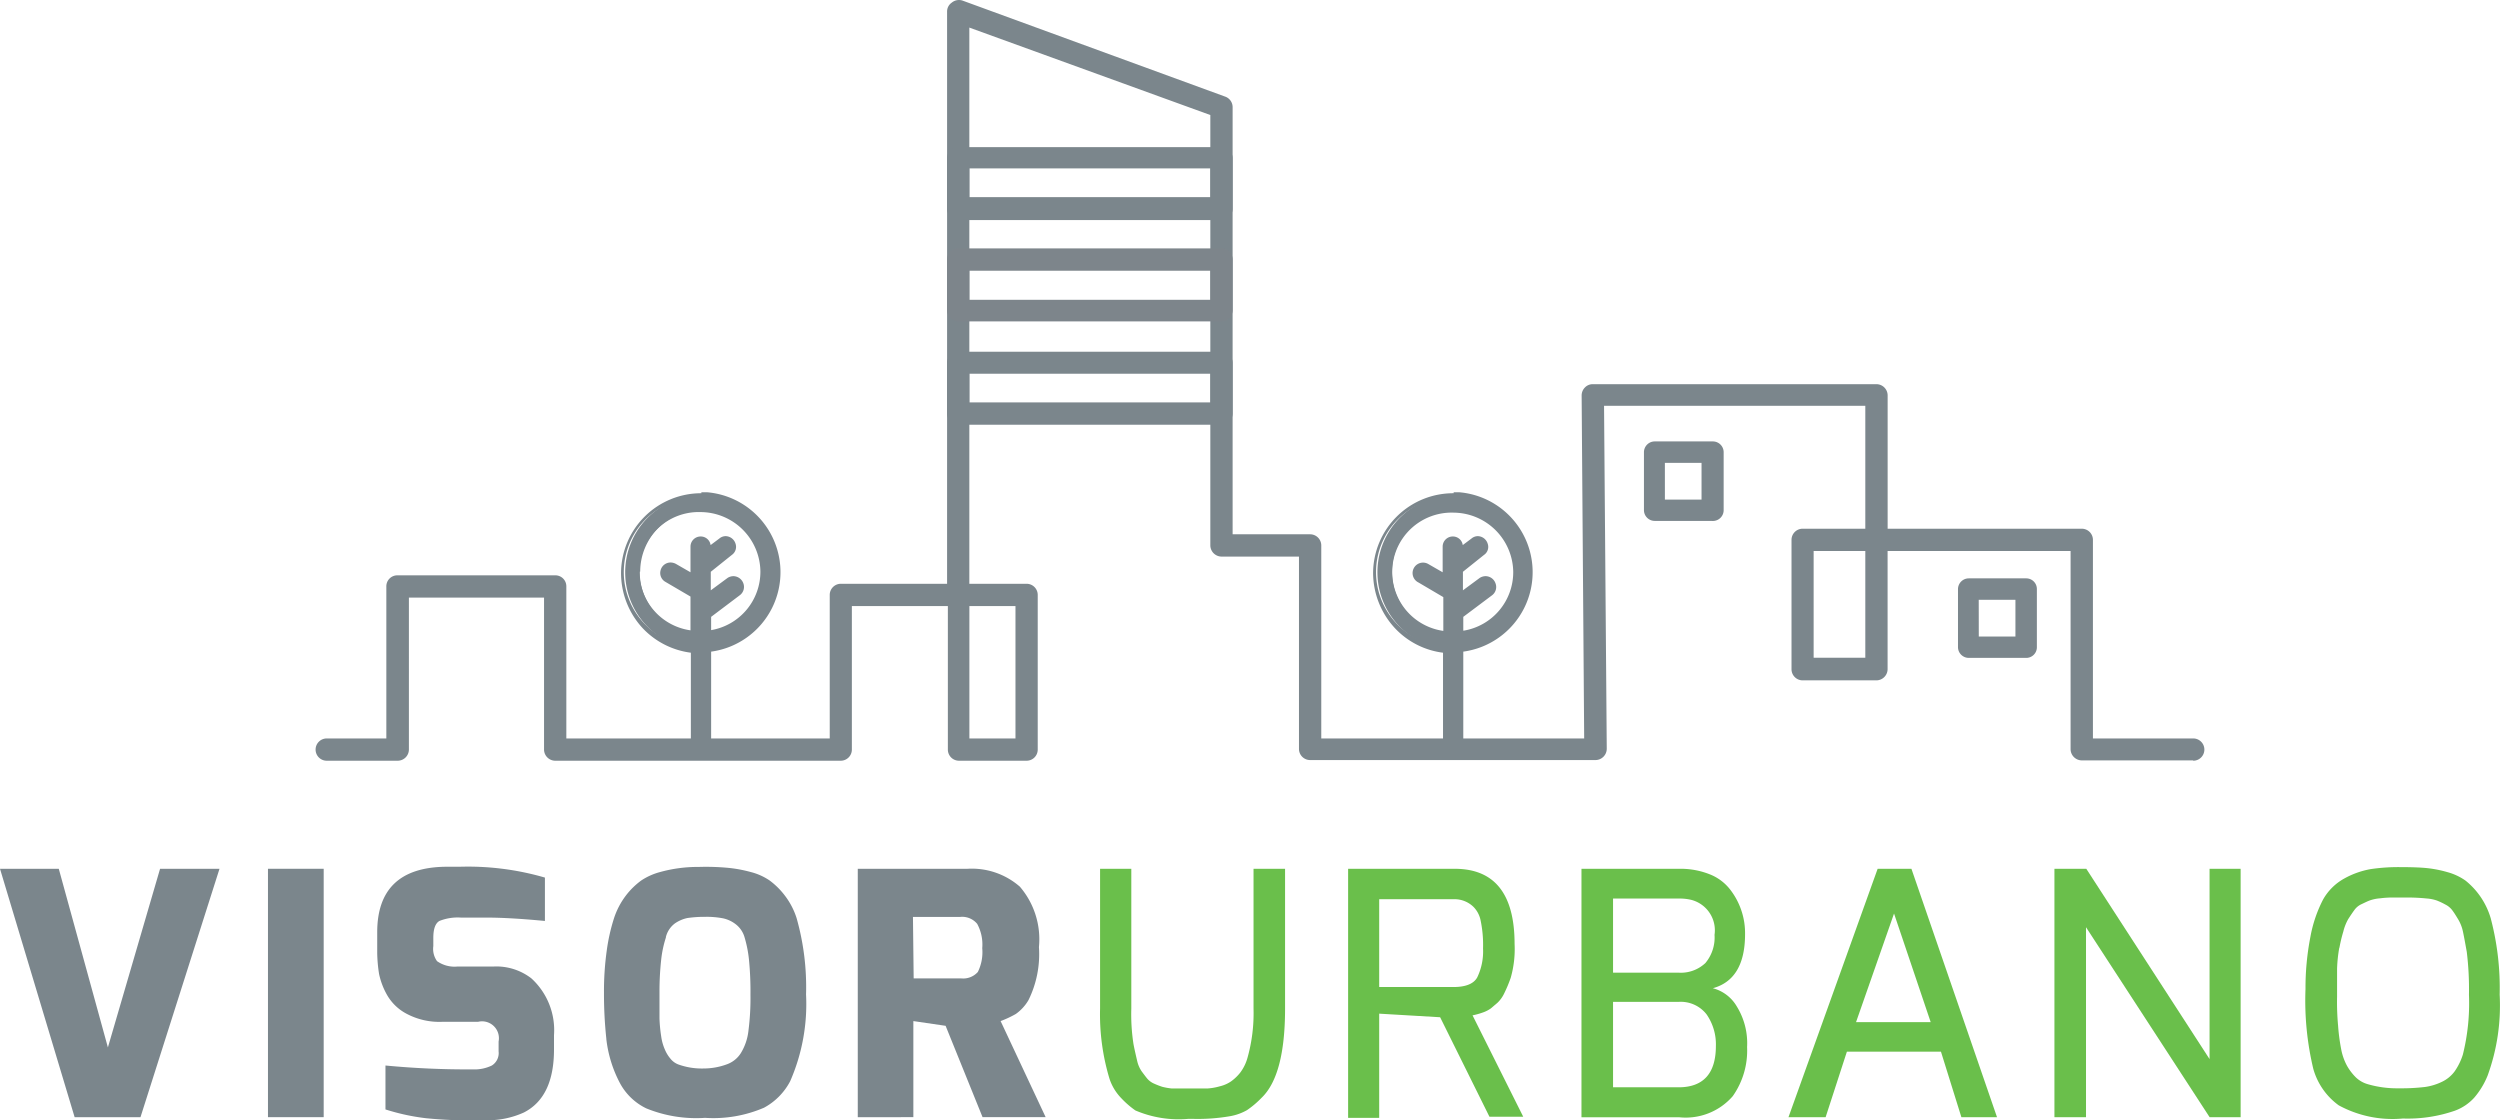 <svg xmlns="http://www.w3.org/2000/svg" xmlns:xlink="http://www.w3.org/1999/xlink" width="222.002" height="99.479" viewBox="0 0 222.002 99.479">
  <defs>
    <clipPath id="clip-path">
      <rect id="Rectangle_2" data-name="Rectangle 2" width="222.002" height="99.479" fill="none"/>
    </clipPath>
  </defs>
  <g id="logo_visor" transform="translate(-789 -45)">
    <g id="Group_3" data-name="Group 3" transform="translate(789 45)">
      <path id="Path_1" data-name="Path 1" d="M14.214,51.452,9.581,67.315,5.219,51.452H0L6.627,73.509h5.848l7.017-22.057Z" transform="translate(0 25.697)" fill="#7b868c"/>
      <rect id="Rectangle_1" data-name="Rectangle 1" width="4.948" height="22.057" transform="translate(23.796 77.148)" fill="#7b868c"/>
      <g id="Group_2" data-name="Group 2" transform="translate(0 0)">
        <g id="Group_1" data-name="Group 1" clip-path="url(#clip-path)">
          <path id="Path_2" data-name="Path 2" d="M22.34,59.013V57.154c0-3.794,1.994-5.743,6-5.818h1.275a24.455,24.455,0,0,1,7.617.961v3.852c-2.039-.195-3.794-.3-5.218-.3H29.762a4.371,4.371,0,0,0-1.9.3q-.54.315-.54,1.5v.735a1.861,1.861,0,0,0,.33,1.334,2.691,2.691,0,0,0,1.784.48h3.194a5.079,5.079,0,0,1,3.4,1.05,6.222,6.222,0,0,1,2.009,5.038v1.26c0,2.834-.885,4.693-2.669,5.608a7.759,7.759,0,0,1-3.449.69,40.525,40.525,0,0,1-5.248-.178,19.042,19.042,0,0,1-3.6-.781v-3.9a76.9,76.9,0,0,0,7.752.345,3.537,3.537,0,0,0,1.694-.345,1.3,1.3,0,0,0,.6-1.258v-.871a1.5,1.5,0,0,0-1.176-1.765,1.458,1.458,0,0,0-.639.012H28.158a6.2,6.2,0,0,1-3.224-.721,4.3,4.3,0,0,1-1.739-1.694,6.49,6.49,0,0,1-.69-1.829,13.337,13.337,0,0,1-.165-1.844" transform="translate(11.157 25.633)" fill="#7b868c"/>
          <path id="Path_3" data-name="Path 3" d="M35.98,66.607a37.441,37.441,0,0,1-.21-4.08,26.113,26.113,0,0,1,.24-3.717,16.745,16.745,0,0,1,.645-2.894,6.828,6.828,0,0,1,1.065-2.039,6.653,6.653,0,0,1,1.364-1.334,5.619,5.619,0,0,1,1.679-.75,12.545,12.545,0,0,1,3.419-.451,21.193,21.193,0,0,1,2.714.091,12.079,12.079,0,0,1,1.9.36,5.274,5.274,0,0,1,1.679.75,6.656,6.656,0,0,1,1.349,1.334,6.531,6.531,0,0,1,1.05,2.009,22.451,22.451,0,0,1,.84,6.777,17.09,17.09,0,0,1-1.409,7.707,5.646,5.646,0,0,1-2.324,2.354,11.367,11.367,0,0,1-5.233.9,11.737,11.737,0,0,1-5.218-.84,5.23,5.23,0,0,1-2.354-2.266,11.041,11.041,0,0,1-1.2-3.912m5.293-9a9.8,9.8,0,0,0-.42,1.978,25.9,25.9,0,0,0-.15,2.79v2.414a12.727,12.727,0,0,0,.15,1.589,4.338,4.338,0,0,0,.33,1.185,3.074,3.074,0,0,0,.495.81,1.629,1.629,0,0,0,.735.523,6.16,6.16,0,0,0,2.2.346,5.991,5.991,0,0,0,2.084-.375,2.433,2.433,0,0,0,1.23-.99,4.808,4.808,0,0,0,.675-1.981,22.737,22.737,0,0,0,.18-3.194,29.027,29.027,0,0,0-.135-3.147,10.8,10.8,0,0,0-.39-1.964,2.235,2.235,0,0,0-.78-1.155,2.817,2.817,0,0,0-1.11-.525,7.784,7.784,0,0,0-1.6-.136,10.642,10.642,0,0,0-1.589.106,3.1,3.1,0,0,0-1.11.48,2.155,2.155,0,0,0-.795,1.2Z" transform="translate(17.864 25.642)" fill="#7b868c"/>
          <path id="Path_4" data-name="Path 4" d="M50.8,73.513V51.456h9.731a6.48,6.48,0,0,1,4.663,1.589,7.171,7.171,0,0,1,1.694,5.366,9.232,9.232,0,0,1-.93,4.71,3.95,3.95,0,0,1-1.125,1.228,9.286,9.286,0,0,1-1.349.631l4,8.532H61.881L58.6,65.4l-2.864-.42v8.532Zm4.963-12.325h4.2a1.742,1.742,0,0,0,1.5-.57,3.977,3.977,0,0,0,.39-2.114,3.834,3.834,0,0,0-.45-2.159,1.728,1.728,0,0,0-1.5-.616H55.7Z" transform="translate(25.371 25.693)" fill="#7b868c"/>
          <path id="Path_5" data-name="Path 5" d="M73.4,73.66h-.42a9.755,9.755,0,0,1-4.693-.75,7.979,7.979,0,0,1-1.245-1.081,4.5,4.5,0,0,1-1.05-1.723,19.744,19.744,0,0,1-.84-6.238V51.452h2.774V63.869a17.293,17.293,0,0,0,.195,3.162c.12.615.24,1.11.33,1.5a2.682,2.682,0,0,0,.4.915c.18.241.345.466.495.645a1.682,1.682,0,0,0,.63.451,6.9,6.9,0,0,0,.7.27,5.944,5.944,0,0,0,.825.148H74.7a5.221,5.221,0,0,0,1.095-.195,2.955,2.955,0,0,0,.99-.435,4.016,4.016,0,0,0,.825-.793,3.969,3.969,0,0,0,.63-1.289,14.649,14.649,0,0,0,.54-4.365V51.452h2.8V63.869c0,3.929-.69,6.581-2.084,7.917a8.237,8.237,0,0,1-1.289,1.093,4.614,4.614,0,0,1-1.5.541,16.81,16.81,0,0,1-3.314.24" transform="translate(32.535 25.697)" fill="#6abf4b"/>
          <path id="Path_6" data-name="Path 6" d="M89.3,51.452q5.321,0,5.323,6.687a9.29,9.29,0,0,1-.346,3,12.183,12.183,0,0,1-.585,1.394,2.8,2.8,0,0,1-.583.81l-.6.511a2.76,2.76,0,0,1-.66.343,6.6,6.6,0,0,1-.96.27l4.5,9h-3l-4.378-8.832L82.6,64.317v9.251H79.84V51.452Zm-6.7,10.5h6.584c1.093,0,1.814-.283,2.129-.87a5.315,5.315,0,0,0,.508-2.549,10.575,10.575,0,0,0-.208-2.459,2.384,2.384,0,0,0-.631-1.23,2.425,2.425,0,0,0-1.8-.69H82.6Z" transform="translate(39.874 25.697)" fill="#6abf4b"/>
          <path id="Path_7" data-name="Path 7" d="M102.31,51.454a6.97,6.97,0,0,1,2.79.508,4.266,4.266,0,0,1,1.814,1.4,6.314,6.314,0,0,1,1.273,3.884q0,4.026-2.862,4.813a3.476,3.476,0,0,1,2.129,1.619,6.2,6.2,0,0,1,.913,3.6,7.017,7.017,0,0,1-1.273,4.365,5.531,5.531,0,0,1-4.753,1.874H93.66V51.454Zm-5.846,9.221h5.786a3.185,3.185,0,0,0,2.416-.855,3.534,3.534,0,0,0,.81-2.5,2.792,2.792,0,0,0-2.054-3.105,4.406,4.406,0,0,0-1.111-.12H96.464Zm0,10.181h5.818c2.2,0,3.314-1.23,3.314-3.674a4.671,4.671,0,0,0-.825-2.8,2.9,2.9,0,0,0-2.489-1.111H96.464Z" transform="translate(46.776 25.697)" fill="#6abf4b"/>
          <path id="Path_8" data-name="Path 8" d="M105.92,73.509l7.917-22.057h3l7.6,22.057h-3.164l-1.814-5.818h-8.352l-1.889,5.818Zm6-8.442h6.627l-3.254-9.641Z" transform="translate(52.899 25.697)" fill="#6abf4b"/>
          <path id="Path_9" data-name="Path 9" d="M121.67,73.509V51.452H124.5l10.946,16.9v-16.9h2.759V73.509H135.45L124.474,56.64V73.509Z" transform="translate(60.765 25.697)" fill="#6abf4b"/>
          <path id="Path_10" data-name="Path 10" d="M136.546,62.224a23.66,23.66,0,0,1,.435-4.678,11.761,11.761,0,0,1,1.125-3.314,4.848,4.848,0,0,1,1.874-1.861,7.482,7.482,0,0,1,2.339-.838,16.72,16.72,0,0,1,2.624-.18q1.5,0,2.384.088a10.558,10.558,0,0,1,1.829.361,5.074,5.074,0,0,1,1.6.75,6.7,6.7,0,0,1,2.236,3.342,24.21,24.21,0,0,1,.795,6.779,18.167,18.167,0,0,1-1.065,7.182,7.069,7.069,0,0,1-1.185,1.963,4.337,4.337,0,0,1-1.739,1.17,12.777,12.777,0,0,1-4.6.69,10,10,0,0,1-5.7-1.17,5.993,5.993,0,0,1-2.264-3.254,26.106,26.106,0,0,1-.69-7.031m3-3.705a12.9,12.9,0,0,0-.195,1.859v2.476a23,23,0,0,0,.09,2.578,17.481,17.481,0,0,0,.27,2.069,5.013,5.013,0,0,0,.525,1.5,4.7,4.7,0,0,0,.778,1.02,2.525,2.525,0,0,0,1.081.615,9.27,9.27,0,0,0,2.729.36,17.893,17.893,0,0,0,2.354-.12,5.076,5.076,0,0,0,1.5-.463,2.99,2.99,0,0,0,1.11-.916,5.469,5.469,0,0,0,.735-1.5,18.936,18.936,0,0,0,.54-5.308,27.178,27.178,0,0,0-.195-3.809c-.135-.75-.24-1.333-.33-1.754a3.533,3.533,0,0,0-.42-1.11c-.18-.3-.345-.57-.51-.793a1.738,1.738,0,0,0-.66-.555,6.083,6.083,0,0,0-.735-.346,3.568,3.568,0,0,0-.885-.18,17.468,17.468,0,0,0-1.816-.088h-1.363a9.128,9.128,0,0,0-.99.073,3.568,3.568,0,0,0-.885.18c-.21.075-.45.195-.735.33a1.579,1.579,0,0,0-.66.541c-.165.223-.345.495-.54.795a4.381,4.381,0,0,0-.435,1.108,12.84,12.84,0,0,0-.345,1.439Z" transform="translate(68.185 25.647)" fill="#6abf4b"/>
          <path id="Path_11" data-name="Path 11" d="M87.682,51.463V43.022a6.882,6.882,0,0,1,.7-13.72h.48A6.882,6.882,0,0,1,89,43.007v9h-.135a1.169,1.169,0,0,1-.48.12.69.69,0,0,1-.7-.675.1.1,0,0,1,0-.03M82.869,36.124a5.472,5.472,0,0,0,4.813,5.489v-3.36l-2.326-1.379a.689.689,0,0,1-.343-.765.705.705,0,0,1,.675-.51.784.784,0,0,1,.358.09l1.636.945V33.98a.659.659,0,0,1,.628-.688h.03a.66.66,0,0,1,.661.66v.33l1.14-.855a.659.659,0,0,1,1.078.345.6.6,0,0,1-.24.7L89,35.974v2.234l1.858-1.394a.659.659,0,0,1,.375-.12.721.721,0,0,1,.661.48.707.707,0,0,1-.226.795L89,39.963v1.6a5.49,5.49,0,0,0,4.888-5.488,5.58,5.58,0,0,0-5.5-5.5,5.517,5.517,0,0,0-5.518,5.5" transform="translate(40.744 14.635)" fill="#7b868c"/>
          <path id="Path_12" data-name="Path 12" d="M88.517,29.618h.465a6.642,6.642,0,0,1-.09,13.238v9a.785.785,0,0,1-.375.106.437.437,0,0,1-.466-.4.447.447,0,0,1,0-.063V42.871a6.631,6.631,0,1,1,.466-13.253m.375,12.34a5.7,5.7,0,1,0-.841,0V38.195l-2.443-1.5a.45.45,0,0,1-.166-.615.455.455,0,0,1,.376-.226.492.492,0,0,1,.24.076l1.993,1.155v-3a.421.421,0,0,1,.841,0v.783l1.5-1.155a.4.4,0,0,1,.255-.106.451.451,0,0,1,.27.8L88.847,36v2.835l2.234-1.681a.366.366,0,0,1,.24,0,.465.465,0,0,1,.285.84l-2.759,2.071v1.994m-.375-12.82a7.121,7.121,0,0,0-7.152,7.062,7.231,7.231,0,0,0,1.918,4.9,7.052,7.052,0,0,0,4.29,2.2v8.233a.928.928,0,0,0,.915.943h.03a1.331,1.331,0,0,0,.585-.148l.27-.12V43.306a7.122,7.122,0,0,0-.36-14.153h-.495m.855,12.279V40.217l2.579-1.934a.915.915,0,0,0,.285-1.035.945.945,0,0,0-.885-.645,1,1,0,0,0-.511.151l-1.5,1.108V36.215l1.874-1.5a.856.856,0,0,0,.331-.975.944.944,0,0,0-.885-.69.877.877,0,0,0-.555.208l-.78.585a.883.883,0,0,0-.885-.763.9.9,0,0,0-.9.9v2.279l-1.275-.733a.929.929,0,1,0-.933,1.607l.048.025,2.219,1.306v3a5.278,5.278,0,0,1,.945-10.5,5.336,5.336,0,0,1,5.263,5.261,5.265,5.265,0,0,1-4.408,5.219" transform="translate(40.613 14.56)" fill="#7b868c"/>
          <path id="Path_13" data-name="Path 13" d="M43.132,51.463V43.022a6.882,6.882,0,0,1,.7-13.72h.48a6.882,6.882,0,0,1,.165,13.72v9h-.135a1.244,1.244,0,0,1-.48.12.688.688,0,0,1-.7-.675.1.1,0,0,1,0-.03M38.319,36.124a5.475,5.475,0,0,0,4.813,5.489v-3.36l-2.339-1.379a.675.675,0,0,1,.33-1.275.817.817,0,0,1,.375.09l1.634.945V33.98a.66.66,0,0,1,1.319,0v.3l1.14-.855a.646.646,0,0,1,.42-.165.721.721,0,0,1,.66.51.63.63,0,0,1-.24.7l-1.979,1.5v2.234L46.3,36.814a.744.744,0,0,1,.375-.12.721.721,0,0,1,.675.48.706.706,0,0,1-.225.795l-2.639,2.039v1.606a5.489,5.489,0,0,0,4.888-5.489,5.578,5.578,0,0,0-5.5-5.5,5.517,5.517,0,0,0-5.518,5.5" transform="translate(18.494 14.635)" fill="#7b868c"/>
          <path id="Path_14" data-name="Path 14" d="M43.962,29.618h.465a6.642,6.642,0,0,1-.09,13.238v9a.844.844,0,0,1-.375.106.435.435,0,0,1-.465-.4.44.44,0,0,1,0-.063V42.871a6.631,6.631,0,1,1,.465-13.253m.375,12.34a5.713,5.713,0,1,0-.84,0V38.195l-2.459-1.5a.451.451,0,0,1,.21-.841.549.549,0,0,1,.255.076L43.5,37.085v-3a.42.42,0,1,1,.84,0v.78l1.5-1.155a.407.407,0,0,1,.27-.106c.36,0,.645.541.27.8L44.307,36v2.835l2.219-1.681a.409.409,0,0,1,.24,0,.48.48,0,0,1,.3.84l-2.759,2.071v1.994m-.39-12.82a7.121,7.121,0,0,0-7.137,7.062,7.212,7.212,0,0,0,1.9,4.9,7.122,7.122,0,0,0,4.3,2.2v8.233a.928.928,0,0,0,.915.943h.03a1.2,1.2,0,0,0,.57-.148l.285-.12V43.306a7.122,7.122,0,0,0-.36-14.153h-.51m.87,12.279V40.217l2.564-1.934a.916.916,0,0,0,.3-1.035.959.959,0,0,0-.9-.645,1,1,0,0,0-.495.151l-1.5,1.108V36.215l1.874-1.5a.872.872,0,0,0,.33-.975.944.944,0,0,0-.885-.69.874.874,0,0,0-.555.208l-.78.585a.883.883,0,0,0-.885-.763.9.9,0,0,0-.9.9v2.279l-1.275-.733a1.022,1.022,0,0,0-.495-.136.915.915,0,0,0-.885.691.9.9,0,0,0,.435,1.033l2.219,1.3v3a5.278,5.278,0,0,1,.945-10.5,5.339,5.339,0,0,1,5.263,5.263A5.262,5.262,0,0,1,44.757,41.4" transform="translate(18.369 14.56)" fill="#7b868c"/>
          <path id="Path_15" data-name="Path 15" d="M185.426,67.523h-9.9a1.006,1.006,0,0,1-.99-.991V48.93H158.286V59.425a1,1,0,0,1-.99.99h-6.567a.989.989,0,0,1-.975-.99V47.939a.991.991,0,0,1,.975-.99h5.578V36.035h-23.2l.24,30.452a1.007,1.007,0,0,1-.99,1.006H107.006a.991.991,0,0,1-.99-.99V49.425H99.134a1.006,1.006,0,0,1-.99-.99V10.214l-21.4-7.766V51.839h5.083a.989.989,0,0,1,.99.99V66.564a.988.988,0,0,1-.99.988h-6a.989.989,0,0,1-.99-.988V53.819H66.312V66.564a.988.988,0,0,1-.975.988H39.967a1,1,0,0,1-.99-.988V53.069h-12V66.564a1,1,0,0,1-.99.988H19.68a.989.989,0,1,1,0-1.978h5.293V52.079a.974.974,0,0,1,.96-.99H39.967a.973.973,0,0,1,.99.958V65.574H64.347V52.829a.99.99,0,0,1,.99-.99h9.431V1.039a.955.955,0,0,1,.42-.81,1,1,0,0,1,.945-.18l23.331,8.53a.991.991,0,0,1,.66.931V47.445h6.882a.991.991,0,0,1,.99.991V65.574h23.346l-.225-30.453a1,1,0,0,1,.285-.706.946.946,0,0,1,.7-.3H157.3a1,1,0,0,1,.99.988V46.95H175.53a.991.991,0,0,1,.99.99V65.574h8.907a.989.989,0,1,1,0,1.978ZM76.748,65.574h4.093V53.819H76.748Zm74.971-7.169h4.588V48.929h-4.588Z" transform="translate(9.334 0.001)" fill="#7b868c"/>
          <path id="Path_16" data-name="Path 16" d="M80.456,15.191H57.08a.99.99,0,0,1-.99-.991V9.7a.972.972,0,0,1,.96-.988.1.1,0,0,1,.03,0H80.456a.988.988,0,0,1,.99.988v4.5a1.006,1.006,0,0,1-.99.991M58.069,13.152h21.4V10.6h-21.4Z" transform="translate(28.013 4.352)" fill="#7b868c"/>
          <path id="Path_17" data-name="Path 17" d="M80.456,21.191H57.08a.99.99,0,0,1-.99-.991V15.7a.972.972,0,0,1,.96-.988.1.1,0,0,1,.03,0H80.456a.988.988,0,0,1,.99.988v4.5a1.006,1.006,0,0,1-.99.991M58.069,19.272h21.4V16.693h-21.4Z" transform="translate(28.013 7.348)" fill="#7d858b"/>
          <path id="Path_18" data-name="Path 18" d="M80.456,27.311H57.08a.99.99,0,0,1-.99-.991v-4.5a.976.976,0,0,1,.96-.99H80.456a.99.99,0,0,1,.99.99v4.5a1.006,1.006,0,0,1-.99.991M58.069,25.33h21.4V22.781h-21.4Z" transform="translate(28.013 10.405)" fill="#7b868c"/>
          <path id="Path_19" data-name="Path 19" d="M103.433,33.2H98.32a.958.958,0,0,1-.96-.958V27.088a.96.96,0,0,1,.96-.946h5.158a.961.961,0,0,1,.96.946v5.158a.96.96,0,0,1-.96.96h-.045m-4.213-1.9h3.254V28.046H99.219Z" transform="translate(48.624 13.057)" fill="#7b868c"/>
          <path id="Path_20" data-name="Path 20" d="M122.018,41.314h-5.1a.959.959,0,0,1-.96-.945V35.213a.96.96,0,0,1,.96-.961h5.1a.945.945,0,0,1,.945.945V40.37a.945.945,0,0,1-.945.945m-4.213-1.9h3.254V36.158H117.8Z" transform="translate(57.913 17.107)" fill="#7b868c"/>
        </g>
      </g>
    </g>
  </g>
</svg>

